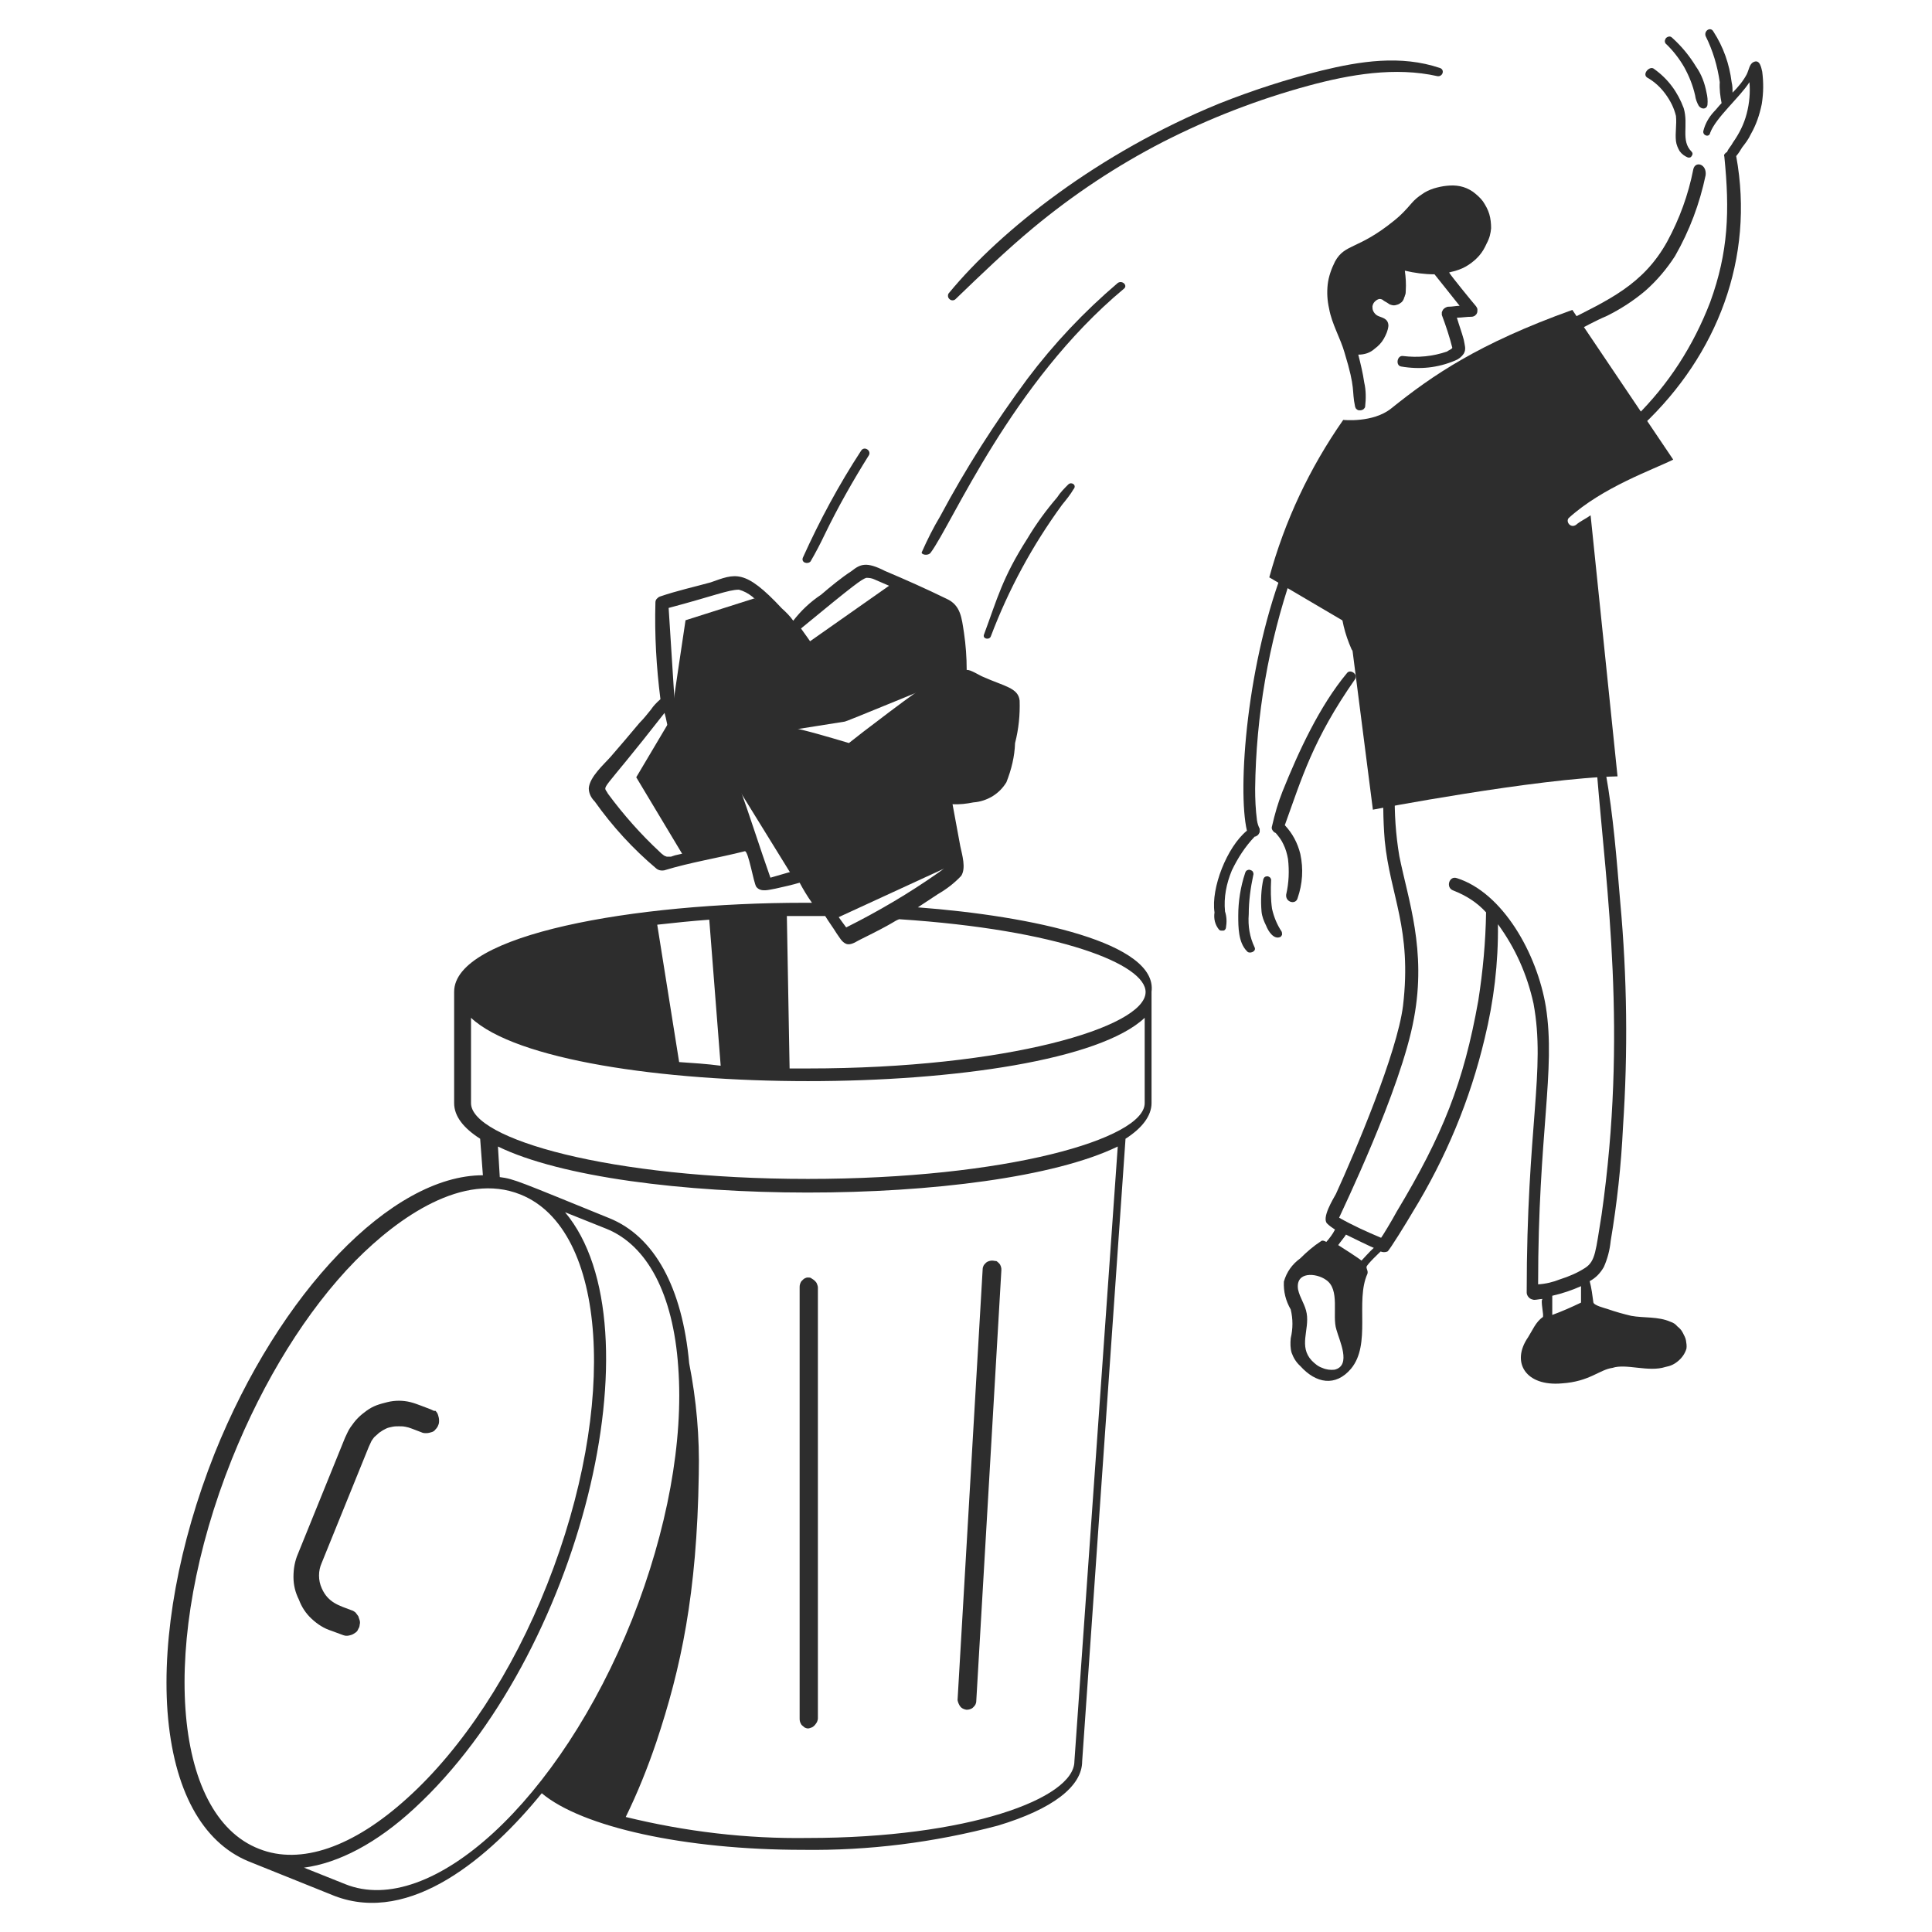 <?xml version="1.0" encoding="utf-8"?>
<!-- Generator: Adobe Illustrator 23.0.3, SVG Export Plug-In . SVG Version: 6.00 Build 0)  -->
<svg version="1.1" id="Layer_1" xmlns="http://www.w3.org/2000/svg" xmlns:xlink="http://www.w3.org/1999/xlink" x="0px" y="0px"
	 viewBox="0 0 423.3 423.3" style="enable-background:new 0 0 423.3 423.3;" xml:space="preserve">
<style type="text/css">
	.st0{fill:#2D2D2D;}
</style>
<path class="st0" d="M366,289.6c-2.7-1.2-5.9-0.8-8.6-1.3c-1.7-0.4-3.5-0.9-5.2-1.5c-0.6-0.2-3.1-0.8-3.1-1.5
	c-0.2-1.5-0.4-3.1-0.8-4.6c1.3-0.7,2.3-1.7,3.1-3.1c0.8-1.8,1.3-3.7,1.5-5.7c1.4-8.3,2.3-16.6,2.7-25c1.1-16.4,0.9-32.8-0.6-49.2
	c-0.8-9.5-1.5-18.9-3.2-28.4c-0.2-1-1.9-0.8-1.9,0.2c2.1,25.8,6.7,56.8,1,96.7c-1.3,7.9-1.3,10.1-3.6,11.6c-1.7,1.1-3.6,1.9-5.5,2.5
	c-1.5,0.6-3.1,1-4.8,1.1c0-33.2,3.9-46.8,1.7-60.8c-1.9-11.6-9.4-25-19.5-28.2c-1.7-0.6-2.5,2.1-0.8,2.7c2.8,1.1,5.2,2.6,7.2,4.8
	c-0.1,6.5-0.7,12.9-1.7,19.3c-3.2,18-7.8,29.5-17.9,46.3c-0.9,1.7-3.2,5.5-3.4,5.7c-3.1-1.3-6.2-2.7-9.2-4.4
	c0.3-0.8,13.6-28.1,16.4-43.7c2.8-15-1.3-26-3.2-35.5c-0.8-4.7-1.1-9.4-1-14.1c0-1.2,0-2.4,0.2-3.6c0-0.2,0-0.3-0.1-0.5
	s-0.2-0.3-0.3-0.4s-0.3-0.2-0.4-0.3c-0.2-0.1-0.3-0.1-0.5-0.1s-0.3,0-0.5,0.1s-0.3,0.2-0.4,0.3s-0.2,0.3-0.3,0.4
	c-0.1,0.2-0.1,0.3-0.1,0.5c-0.2,4.8-0.2,9.5,0.2,14.3c1.2,12.1,6,19.3,4,36.2c-1.3,10.3-10.4,31.8-14.7,41.2
	c-0.6,1.1-3.2,5.3-1.9,6.5c0.5,0.5,1.1,0.9,1.7,1.3c-0.5,1-1.2,1.9-1.9,2.7c-0.4-0.2-0.8-0.4-1.1-0.2c-1.7,1.1-3.2,2.4-4.6,3.8
	c-1.8,1.3-3,3-3.6,5.1c-0.1,2.2,0.4,4.2,1.5,6.1c0.5,2.1,0.5,4.2,0,6.3c-0.1,1.1-0.1,2.2,0.2,3.2c0.4,1.1,1,2.1,1.9,2.9
	c3.4,3.8,7.7,4.6,11.1,0.6c4.5-5.4,0.9-14.8,3.6-20.8c0.2-0.6-0.2-1-0.2-1.5s3.1-3.4,3.1-3.4c0.5,0.2,1,0.2,1.5,0
	c0.4-0.2,4.4-6.7,5.5-8.6c7.3-11.9,12.6-24.6,15.8-38.1c2-8.2,3-16.5,2.9-25c3.8,5.2,6.4,11,7.8,17.4c2.7,14.7-1.5,26.8-1.5,63.3
	c0,0.4,0.2,0.8,0.5,1.1s0.6,0.4,1.1,0.5c0.6,0,1.3-0.2,1.9-0.2c-0.6,0.2,0.4,3.8,0,4c-1.5,1-2.3,3-3.2,4.4
	c-3.8,5.5-0.5,10.8,7.4,10.1c6.1-0.4,8.2-3,11.1-3.4c3-1,7.9,1,11.6-0.2c1.1-0.2,2-0.6,2.9-1.4c0.8-0.7,1.4-1.6,1.7-2.6
	c0.1-0.6,0-1.2-0.1-1.8s-0.4-1.1-0.7-1.7s-0.7-1-1.2-1.4C367.1,290.1,366.6,289.8,366,289.6z M292.4,300.1c-0.9,0.1-1.8,0-2.7-0.4
	c-0.9-0.3-1.6-0.9-2.3-1.6c-2.9-3.1-0.5-6.7-1.1-10.3c-0.3-1.9-1.5-3.4-1.9-5.3c-0.6-4,4-3.6,6.1-2.1c3.2,2.1,1.3,7.8,2.3,10.9
	C293.4,293.6,296.2,299.2,292.4,300.1L292.4,300.1z M298.3,276.2c-0.4-0.4-4.6-3.1-5.1-3.4c0.4-0.6,1.5-1.9,1.7-2.3
	c0.8,0.4,5.9,2.9,6.1,2.9C300.2,274.1,298.5,276,298.3,276.2L298.3,276.2z M346.4,285.4c-2.1,1-4.1,1.9-6.3,2.7v-4.2
	c2.2-0.5,4.3-1.2,6.3-2.1V285.4z"/>
<path class="st0" d="M283.1,125.9c0.2-0.6,0.4-1,0.6-1.5c-0.6-0.5-1.2-1-1.9-1.3c-8.7,21.7-10.7,50-8.6,58.9
	c-4.4,3.6-7.9,12.6-7.1,17.9c-0.2,1.4,0.1,2.7,1,3.8c0.1,0.1,0.3,0.2,0.4,0.2c0.2,0,0.3,0,0.5,0s0.3-0.1,0.4-0.2
	c0.1-0.1,0.2-0.3,0.2-0.4c0.2-1.2,0.2-2.4-0.2-3.6c-0.3-3.1,0.3-6.1,1.5-9c1.3-2.7,2.9-5.2,5-7.4c0.2,0,0.4-0.1,0.5-0.2
	c0.2-0.1,0.3-0.2,0.4-0.4c0.1-0.2,0.2-0.3,0.2-0.5s0-0.4,0-0.6c-0.3-0.6-0.5-1.2-0.6-1.9c-0.3-2.3-0.4-4.6-0.4-6.9
	C275.2,156.8,277.9,141.1,283.1,125.9z"/>
<path class="st0" d="M295.1,147.5c-6,7.2-10.6,17.2-14.1,25.9c-1,2.5-1.7,5-2.3,7.6c-0.1,0.3-0.1,0.6,0.1,0.9
	c0.2,0.3,0.4,0.5,0.7,0.6c0.7,0.8,1.3,1.6,1.7,2.5c0.5,1,0.8,2.1,1,3.2c0.3,2.6,0.2,5.2-0.4,7.8c-0.2,1.7,2.1,2.3,2.5,0.8
	c1.1-3.2,1.3-6.4,0.6-9.7c-0.6-2.4-1.7-4.5-3.4-6.3c3.7-10.2,6.1-18.7,15.4-32C297.6,147.7,295.8,146.5,295.1,147.5z"/>
<path class="st0" d="M371,37.1c-1.1,5.6-3,10.8-5.7,15.8c-5.3,9.6-13.1,12.9-22.3,17.6c0.6,0.8,1.1,1.6,1.5,2.5
	c2.5-1.3,5-2.7,7.6-3.8c3-1.5,5.8-3.3,8.4-5.5c2.5-2.2,4.7-4.8,6.5-7.6c3.2-5.6,5.4-11.5,6.7-17.7C374,35.9,371.4,35.2,371,37.1z"/>
<path class="st0" d="M386.1,15.7c-0.2-0.8-0.5-2.8-1.9-2.1c-0.9,0.4-1,1.7-1.5,2.7c-0.8,1.5-1.9,2.8-3.1,4c0-0.8,0-1.5-0.2-2.3
	c-0.5-4-1.8-7.7-4-11.1c-0.6-1.1-2.1-0.2-1.7,1c1.6,3.2,2.6,6.6,3.1,10.1c-0.1,1.5,0.1,3.1,0.4,4.6c-0.6,0.6-1.1,1.3-1.7,1.9
	c-1.1,1.2-1.9,2.6-2.3,4.2c-0.2,1,1.3,1.5,1.5,0.4c1.2-3.3,6.6-7.9,8.6-11.1c0.2,2.3,0,4.6-0.6,6.9s-1.6,4.3-3,6.3
	c-0.4,0.8-1,1.3-1.3,2.1c-0.4,0.2-0.8,0.6-0.6,1c1.2,11.9,0.9,20.9-3.1,31.9c-3.7,9.6-9.1,18-16.4,25.2l1.7,1.7
	c16.2-15.3,24.5-36.5,20.4-58.9c0.5-0.6,0.9-1.2,1.3-1.9c0.7-0.9,1.4-1.8,1.9-2.9c1.2-2.1,1.9-4.2,2.4-6.6
	C386.4,20.3,386.4,18,386.1,15.7z"/>
<path class="st0" d="M373.9,20.3c-0.4-2.1-1.1-4-2.3-5.7c-1.4-2.3-3.1-4.4-5.2-6.3C366.2,8.1,366,8,365.8,8c-0.2,0-0.5,0.1-0.6,0.2
	c-0.2,0.1-0.3,0.3-0.4,0.6c-0.1,0.2,0,0.5,0.1,0.7c1.6,1.5,3,3.3,4.1,5.2c1.1,2,1.9,4,2.4,6.2c0.1,0.8,0.4,1.6,0.8,2.3
	c0.6,0.8,1.7,0.8,1.9-0.2C374.2,22,374.1,21.1,373.9,20.3z"/>
<path class="st0" d="M274.9,207.6c-1.1-2.3-1.5-4.7-1.3-7.3c0-2.9,0.4-5.8,1-8.6c0.1-0.2,0-0.5-0.1-0.7s-0.3-0.3-0.6-0.4
	c-0.2-0.1-0.5,0-0.7,0.1s-0.3,0.3-0.4,0.6c-1,3-1.5,6.2-1.5,9.3c0,2.5,0,5.9,1.9,7.8C273.7,209.1,275.3,208.5,274.9,207.6z"/>
<path class="st0" d="M280.8,204.1c-1-1.5-1.7-3.2-2.1-5c-0.3-2.1-0.3-4.2-0.2-6.3c0-0.2-0.1-0.4-0.2-0.5c-0.2-0.2-0.3-0.2-0.5-0.3
	c-0.2,0-0.4,0-0.6,0.1c-0.2,0.1-0.3,0.3-0.4,0.5c-0.5,2.3-0.6,4.7-0.4,7.1c0.1,1.1,0.5,2.1,1,3.1c0.5,1.3,1.7,3.1,3.1,2.5
	c0.2-0.1,0.3-0.3,0.4-0.5C280.9,204.6,280.9,204.3,280.8,204.1z"/>
<path class="st0" d="M370.6,33.2c-2.4-2.4-0.6-5.8-1.7-9.5c-1.3-3.5-3.4-6.4-6.5-8.6c-0.9-0.8-2.7,1.1-1.5,1.9
	c1.6,0.9,2.9,2.1,4,3.6s1.9,3.1,2.3,4.8c0.2,1.9-0.2,3.6,0,5.5c0.1,0.8,0.4,1.5,0.8,2.2c0.5,0.7,1.1,1.1,1.8,1.4
	c0.4,0.1,0.7,0,0.9-0.4C370.9,33.8,370.9,33.5,370.6,33.2z"/>
<path class="st0" d="M210.8,146.7l-1.9-13.5l-13.2-5.5l-19.5,13.7l-0.4-0.4c-3-3.8-6.5-7.1-10.5-9.9l-15.1,4.8
	c0,0-3.2,21.4-3.2,21.6l-7.6,12.8l10.5,17.5l14.9-3.6l-3.4-12l12.6,20.4l2.5-0.4l6.7,9l26.5-12.2l-1.7-13.9l11.1-3.1
	c0,0,3.1-18.7,3.8-19.3C223.6,151.9,210.8,146.7,210.8,146.7z M203.5,150.7c-0.6,0.2-17.2,13.3-17.2,13.3l-13.2-4l12-1.9
	C185.2,158.2,203.7,150.5,203.5,150.7z"/>
<path class="st0" d="M343.7,113.5c7.5-6.8,18.5-10.6,22.9-12.8l-22.1-32.8c-20.6,7.4-30.6,14.3-39.7,21.6c-4,3.2-10.5,2.5-10.5,2.5
	c-7.4,10.6-12.8,22.1-16.2,34.5l17.5,10.3l5.2,40.6c0,0,35.9-6.9,53.6-7.3l-5.9-57.2c-1.1,0.8-2.3,1.3-3.2,2.1
	C344.1,115.8,343,114.3,343.7,113.5z"/>
<path class="st0" d="M326.7,50c0-1-0.1-2.1-0.4-3.1c-0.3-1-0.8-1.9-1.4-2.8c-0.6-0.8-1.4-1.5-2.2-2.1c-0.9-0.6-1.8-1-2.8-1.2
	s-1.9-0.2-2.9-0.1s-1.9,0.3-2.9,0.6c-0.9,0.3-1.8,0.7-2.6,1.3c-0.8,0.5-1.6,1.2-2.2,1.9c-1.2,1.4-2.4,2.7-3.8,3.8
	c-8,6.5-10.8,5-13,9c-0.8,1.6-1.4,3.3-1.6,5c-0.2,1.8-0.1,3.5,0.3,5.3c0.6,3.4,2.5,6.5,3.4,9.7c2.5,8.2,1.5,8,2.3,11.8
	c0.1,0.3,0.2,0.5,0.4,0.6c0.2,0.2,0.4,0.2,0.7,0.2s0.5-0.1,0.7-0.2c0.2-0.2,0.4-0.4,0.4-0.6c0.2-1.8,0.2-3.6-0.2-5.3
	c-0.3-2.1-0.8-4.1-1.3-6.1c1.4,0,2.6-0.4,3.6-1.3c0.8-0.6,1.5-1.3,2-2.2c0.5-0.9,0.9-1.8,1-2.8c0-1.8-1.7-1.8-2.5-2.3
	c-0.3-0.2-0.6-0.5-0.8-0.9s-0.2-0.7-0.2-1.1c0.1-0.4,0.2-0.7,0.5-1s0.6-0.5,1-0.6c0.4,0,0.7,0.1,1,0.4c0.4,0.2,1,0.6,1.3,0.8
	c0.3,0.1,0.6,0.2,0.9,0.2c0.3,0,0.6-0.1,0.9-0.2c0.3-0.1,0.5-0.3,0.8-0.5c0.2-0.2,0.4-0.5,0.5-0.8c0-0.2,0.2-0.4,0.2-0.6
	c0.2-0.4,0.2-0.8,0.2-1.1c0.1-1.5,0-2.9-0.2-4.4c2.1,0.5,4.3,0.8,6.5,0.8c0.2,0.2,4.2,5.3,5.5,6.9c-0.8,0-1.5,0.2-2.5,0.2
	c-0.2,0-0.4,0.1-0.6,0.2c-0.2,0.1-0.3,0.2-0.5,0.4c-0.1,0.2-0.2,0.3-0.3,0.6c0,0.2,0,0.4,0,0.6c0.9,2.4,1.7,4.8,2.3,7.2
	c-0.2,0.4-1,0.6-1.1,0.8c-3.2,1.1-6.4,1.4-9.7,1c-1.3-0.2-1.7,2.1-0.4,2.3c4.1,0.7,8,0.3,11.8-1.3c0.8-0.3,1.4-0.8,1.9-1.5
	c0.6-1,0.2-1.9,0-3.1c-0.4-1.5-1-3.1-1.5-4.8c1.1,0,2.1-0.2,3.2-0.2c0.3,0,0.5-0.1,0.7-0.2c0.2-0.2,0.4-0.3,0.5-0.6
	c0.1-0.2,0.1-0.5,0.1-0.8s-0.2-0.5-0.3-0.7c-0.7-0.8-5.6-6.8-5.9-7.4c0.6-0.2,0.9-0.2,1.5-0.4c1-0.3,1.9-0.7,2.8-1.3
	c0.9-0.6,1.7-1.3,2.3-2c0.7-0.8,1.2-1.7,1.6-2.6C326.4,52.1,326.6,51.1,326.7,50z"/>
<path class="st0" d="M201.1,198.8c1.5-1,2.9-1.9,4.4-2.9c1.9-1.1,3.6-2.4,5.1-4c1.1-1.7,0.2-4.6-0.2-6.5c-0.6-3.1-1.1-6.1-1.7-9.2
	c1.5,0.1,3.1-0.1,4.6-0.4c1.5-0.1,2.9-0.6,4.1-1.3c1.3-0.8,2.3-1.8,3.1-3.1c1.1-2.8,1.8-5.6,1.9-8.6c0.8-3.1,1.1-6.2,1-9.3
	c-0.3-2.8-3.3-3.1-8-5.2c-0.6-0.2-2.9-1.7-3.6-1.5c0-2.8-0.2-5.5-0.6-8.2c-0.5-3.2-0.7-6-3.8-7.4c-4.5-2.2-9-4.2-13.5-6.1
	c-4.1-2.1-5.4-1.5-7.3,0c-2.3,1.5-4.6,3.4-6.7,5.2c-2.4,1.6-4.4,3.5-6.1,5.7c-0.7-1-1.6-1.9-2.5-2.7c-8.2-8.8-10.2-7.6-15.6-5.7
	c-3.6,1-7.3,1.8-11.1,3.1c-0.3,0.1-0.5,0.3-0.7,0.5s-0.3,0.5-0.3,0.8c-0.2,7.1,0.2,14.1,1.1,21.2c-0.8,0.7-1.5,1.4-2.1,2.3
	c-0.8,1-1.6,2-2.5,2.9c-2.1,2.5-4.2,5-6.3,7.4c-1.5,1.7-4.6,4.4-4.8,6.9c0,1.1,0.5,2.1,1.3,2.9c3.9,5.5,8.4,10.4,13.5,14.7
	c0.5,0.4,1.1,0.5,1.7,0.4c5.9-1.8,11.8-2.7,17.7-4.2c0.8,0,1.9,6.9,2.5,7.8c1,1.3,2.9,0.6,4.2,0.4c1.8-0.4,3.6-0.8,5.3-1.3
	c0.8,1.5,1.7,3,2.7,4.4h-1.7c-37.2,0-76.7,6.9-76.7,19.5v24.4c0,2.9,2.1,5.5,5.7,7.8l0.6,8c-20,0-44.6,25.6-58.8,61
	c-7.8,19.7-11.5,39.9-10.3,56.5c1.3,17.2,7.6,28.6,17.7,32.8l18.9,7.6c16.7,6.4,34.1-8.6,45.4-22.5c8.8,7.4,31.3,12.4,57.2,12.4
	c14.5,0.2,28.7-1.6,42.7-5.3c12-3.6,18.5-8.6,18.5-14.1l9.5-136.4c3.6-2.3,5.7-5,5.7-7.8v-24.4C253.7,206.6,226.2,200.7,201.1,198.8
	z M187.7,186.8c-3.1,0.7-6.5,1.9-7.6,2.3c-1,0.2-11.3,3.2-11.3,3.2c-2.3-6.5-4.4-13.2-6.7-19.6c-0.2-0.8-0.8-1.7-1.5-1.3
	c-0.8,0.2-0.6,1.1-0.4,1.9c0.9,3.4,1.9,7.1,3.1,10.5c-5.1,1.1-10.3,2.5-15.4,3.6c-0.3,0.1-0.6,0.2-0.9,0.3c-0.3,0-0.6,0-0.9,0
	c-0.3-0.1-0.6-0.2-0.8-0.4c-0.3-0.2-0.5-0.4-0.7-0.6c-4.2-3.9-8-8.2-11.4-12.8c-1.1-2.2-2.2,1,12.4-17.7c0.4,1.3,0.6,2.9,1,4.2
	c0,0.4,0.2,1,0.6,1c0.8,0.2,1-0.8,1-1.5c-0.6-9-1.1-17.7-1.7-26.7c9.8-2.6,13.1-4,15.4-4c1.1,0.3,2,0.8,2.9,1.5
	c9.1,7.6,13.8,17.3,15.1,18.1c0.2,0.1,0.3,0.2,0.5,0.2s0.4,0,0.5,0c0.2,0,0.3-0.1,0.5-0.2s0.3-0.2,0.4-0.4c0.4-0.6,0-1.5-0.4-2.1
	c-1.9-2.9-3.8-5.7-5.9-8.6c11.9-9.8,13.2-10.7,14.3-11.1c0.7,0,1.3,0.1,1.9,0.4c16,7,15.6,6.5,16.2,7.4c0.5,0.6,0.8,1.3,0.8,2.1
	c2.1,10.4-1.1,10.9,3.4,13.2c2.5,1,5,2.1,7.4,3.1c0.9,0.5,1.1,0.7,1.1,2.1c-0.5,5-1.4,10-2.9,14.9c-0.5,1.6-0.9,1.9-2.5,2.3
	c-2.4,0.6-4.8,1-7.3,1.1c-0.4-1-0.6-2-0.6-3.1c-0.4-2.5-3.6-2.7-2.9,1.1c0.7,3.8,1.4,7.8,2.1,11.6c0.5,1.9,0.8,3.8,1,5.7
	c0,1.5-0.8,1.9-1.9,2.7c-6.4,4.5-13.2,8.5-20.2,12c-2.7-3.6-5.1-7.4-7.8-11.1c3.2-0.9,6.4-2,9.5-3.2c1-0.4,2.3-1.3,1.7-2.3
	C189.2,186.8,188.7,186.6,187.7,186.8z M148.8,232.7l-4.8-30.1c3.6-0.4,7.4-0.8,11.4-1.1l2.5,32
	C154.9,233.1,151.8,232.9,148.8,232.7z M50.8,319.7c6.9-17.2,16.4-32.6,27.1-43.5c9.4-9.5,23.6-19.5,36.1-14.5
	c19.1,7.6,21.5,46,5.9,85.4c-7.6,19.3-18.7,36.1-30.7,46.9c-11.8,10.7-23.3,14.7-32.4,11.1C37.6,397.7,34.9,359.4,50.8,319.7z
	 M75.6,412.8l-9-3.6c7.6-1,16-5.4,24.2-13c36.3-33.4,54-105.6,33-130.6l9,3.6c9,3.6,14.7,14.3,15.8,30.3
	c1.2,16.2-2.4,35.8-10.1,55.3C122.7,394.4,94.4,420.4,75.6,412.8z M235.4,385.9c0,8.2-23.5,16.8-58.4,16.8
	c-13.5,0.2-26.8-1.4-39.9-4.6c2.6-5.3,4.8-10.8,6.7-16.4c5.4-16.2,8.9-32.4,9.3-58.6c0.2-8.2-0.5-16.3-2.1-24.4
	c-1.5-16.6-7.6-27.8-17.5-31.8c-19.7-8-20.8-8.6-24-9l-0.4-6.7c27.5,13.4,108,13.5,135.8,0L235.4,385.9z M177,258.3
	c-43.5,0-73.8-8.8-73.8-16.6V223c19.7,18.5,128,18.5,147.6,0v18.7C250.8,249.5,220.5,258.3,177,258.3L177,258.3z M177,234.1h-4
	l-0.6-33.4h8.4c0.8,1.3,1.7,2.5,2.5,3.8c0.6,0.8,1.1,1.9,2.1,2.3c1.1,0.4,2.3-0.6,3.2-1c7.7-3.8,7.1-3.9,8.4-4.4
	c35.1,2.3,54.1,9.9,54,16C250.9,225.1,220.5,234.1,177,234.1L177,234.1z"/>
<path class="st0" d="M217.5,276.2c-0.3,0-0.5,0-0.8,0.1s-0.5,0.2-0.7,0.4s-0.4,0.4-0.5,0.6c-0.1,0.2-0.2,0.5-0.2,0.8l-5.5,94.4
	c0.1,0.5,0.3,1,0.6,1.4s0.8,0.6,1.3,0.7c0.3,0,0.5,0,0.8-0.1s0.5-0.2,0.7-0.4s0.4-0.4,0.5-0.6s0.2-0.5,0.2-0.8l5.5-94.4
	c0-0.3,0-0.5-0.1-0.8s-0.2-0.5-0.4-0.7s-0.4-0.4-0.6-0.5C218,276.3,217.7,276.2,217.5,276.2z"/>
<path class="st0" d="M177,279.9c-0.3,0-0.5,0.1-0.7,0.2c-0.2,0.1-0.4,0.3-0.6,0.5s-0.3,0.4-0.4,0.7s-0.1,0.5-0.1,0.8v94.4
	c0,0.3,0,0.5,0.1,0.8c0.1,0.2,0.2,0.5,0.4,0.7c0.2,0.2,0.4,0.3,0.6,0.5c0.2,0.1,0.5,0.2,0.7,0.2c0.3,0,0.5-0.1,0.8-0.2
	s0.5-0.3,0.7-0.5s0.3-0.4,0.5-0.7c0.1-0.3,0.2-0.5,0.2-0.8v-94.4c0-0.3-0.1-0.5-0.2-0.8s-0.3-0.5-0.5-0.7s-0.4-0.3-0.7-0.5
	C177.6,279.9,177.3,279.9,177,279.9z"/>
<path class="st0" d="M94.4,308.8l-2.1-0.8c-0.8-0.3-1.6-0.6-2.4-0.8s-1.7-0.3-2.5-0.3s-1.7,0.1-2.5,0.3s-1.6,0.4-2.4,0.7
	s-1.5,0.7-2.2,1.2s-1.3,1-1.9,1.6s-1.1,1.3-1.6,2s-0.8,1.5-1.2,2.3l-10.3,25.4c-0.7,1.6-1,3.3-1,5.1s0.4,3.4,1.2,5
	c0.6,1.6,1.5,3,2.8,4.2s2.7,2.1,4.3,2.6c3,1.1,2.8,1.1,3.4,1.1c0.3,0,0.7-0.1,1-0.2c0.3-0.1,0.6-0.3,0.9-0.5s0.5-0.5,0.6-0.8
	c0.2-0.3,0.3-0.6,0.3-0.9c0.1-0.3,0.1-0.7,0-1s-0.2-0.6-0.3-0.9c-0.2-0.3-0.4-0.5-0.6-0.8c-0.3-0.2-0.5-0.4-0.9-0.5
	c-2.6-1-5.1-1.6-6.5-4.8c-0.4-0.9-0.6-1.8-0.6-2.8s0.2-1.9,0.6-2.8L80.8,317c0.2-0.4,0.4-0.9,0.6-1.3c0.3-0.4,0.5-0.8,0.9-1.1
	s0.7-0.7,1.1-0.9c0.4-0.3,0.8-0.5,1.2-0.7c0.4-0.2,0.9-0.3,1.4-0.4c0.5-0.1,0.9-0.1,1.4-0.1s0.9,0,1.4,0.1s0.9,0.2,1.4,0.4l2.1,0.8
	c0.4,0.2,0.7,0.2,1.1,0.2s0.8-0.1,1.1-0.2c0.4-0.1,0.7-0.3,0.9-0.6c0.3-0.3,0.5-0.6,0.6-0.9c0.2-0.4,0.2-0.7,0.2-1.1
	c0-0.4-0.1-0.8-0.2-1.1c-0.1-0.4-0.3-0.7-0.6-1C95.1,309.2,94.8,309,94.4,308.8L94.4,308.8z"/>
<path class="st0" d="M315.5,14.9c-8.6-2.9-17.5-1.5-26.1,0.6c-7.6,1.9-15,4.3-22.3,7.2c-26.4,10.8-47.8,27.7-59.1,41.4
	c-0.2,0.2-0.3,0.4-0.3,0.7c0,0.3,0.1,0.5,0.3,0.7s0.4,0.3,0.7,0.3s0.5-0.1,0.7-0.3c5.5-5.3,11.1-10.7,17-15.6
	c8.8-7.3,18.3-13.6,28.4-18.8c10.2-5.2,20.8-9.3,31.8-12.3c9.2-2.5,19.1-4.2,28.4-2.1C316.1,16.8,316.6,15.3,315.5,14.9z"/>
<path class="st0" d="M244.9,62c-7.4,6.3-14,13.3-19.8,21c-7.1,9.6-13.5,19.6-19.1,30.1c-1.5,2.5-2.8,5.1-4,7.8
	c-0.4,0.6,1.3,1,1.9,0.2c4.7-6.3,17.7-37.3,42.3-57.8C247.2,62.6,245.9,61.3,244.9,62z"/>
<path class="st0" d="M188.7,98.7c-4.9,7.5-9.1,15.3-12.8,23.5c-0.4,1.1,1.1,1.5,1.7,0.8c1.1-1.9,2.1-3.8,3.1-5.9
	c2.9-6,6.2-11.8,9.7-17.4C190.9,98.7,189.4,97.7,188.7,98.7z"/>
<path class="st0" d="M203.9,149.6c-1.6,0.6-16.6,12.1-17.9,13.2c-4.4-1.3-9-2.7-13.4-3.6c-0.3-0.1-0.5,0-0.8,0.1s-0.4,0.3-0.5,0.6
	c-0.1,0.3-0.1,0.5,0.1,0.8c0.1,0.2,0.3,0.4,0.6,0.5c2.3,0.8,11.8,3.8,12.4,4c0.7,0.3,1.4,0.5,2.1,0.6c0.6,0,1.1-0.6,1.7-1
	c0.9-1.4,12.6-9.5,13.7-10.5c1.3-0.7,2.4-1.6,3.4-2.7C206.2,150.5,205.1,149.2,203.9,149.6z"/>
<path class="st0" d="M234.1,106.1c-0.9,0.9-1.8,1.8-2.5,2.9c-2.4,2.8-4.6,5.8-6.5,9c-5.5,8.6-6.6,13.2-9.5,21
	c-0.4,1,1.2,1.3,1.5,0.4c3.9-10.3,9.1-19.9,15.6-28.8c0.9-1.1,1.8-2.2,2.5-3.4C236,106.3,234.8,105.5,234.1,106.1z"/>
<path class="st0" d="M295.7,98.9c0.6-1-0.9-1.9-1.5-1c-1.5,2.4-2.3,5-2.5,7.8c-1.5,11.6,1.1,24.2,2.7,31.5c0.4,1.7,1,3.4,1.7,5
	c0.5,1.2,2.3,0.4,2.1-1c-3.5-11-5-22.4-4.4-34C293.8,104.3,294.5,101.5,295.7,98.9z"/>
</svg>
